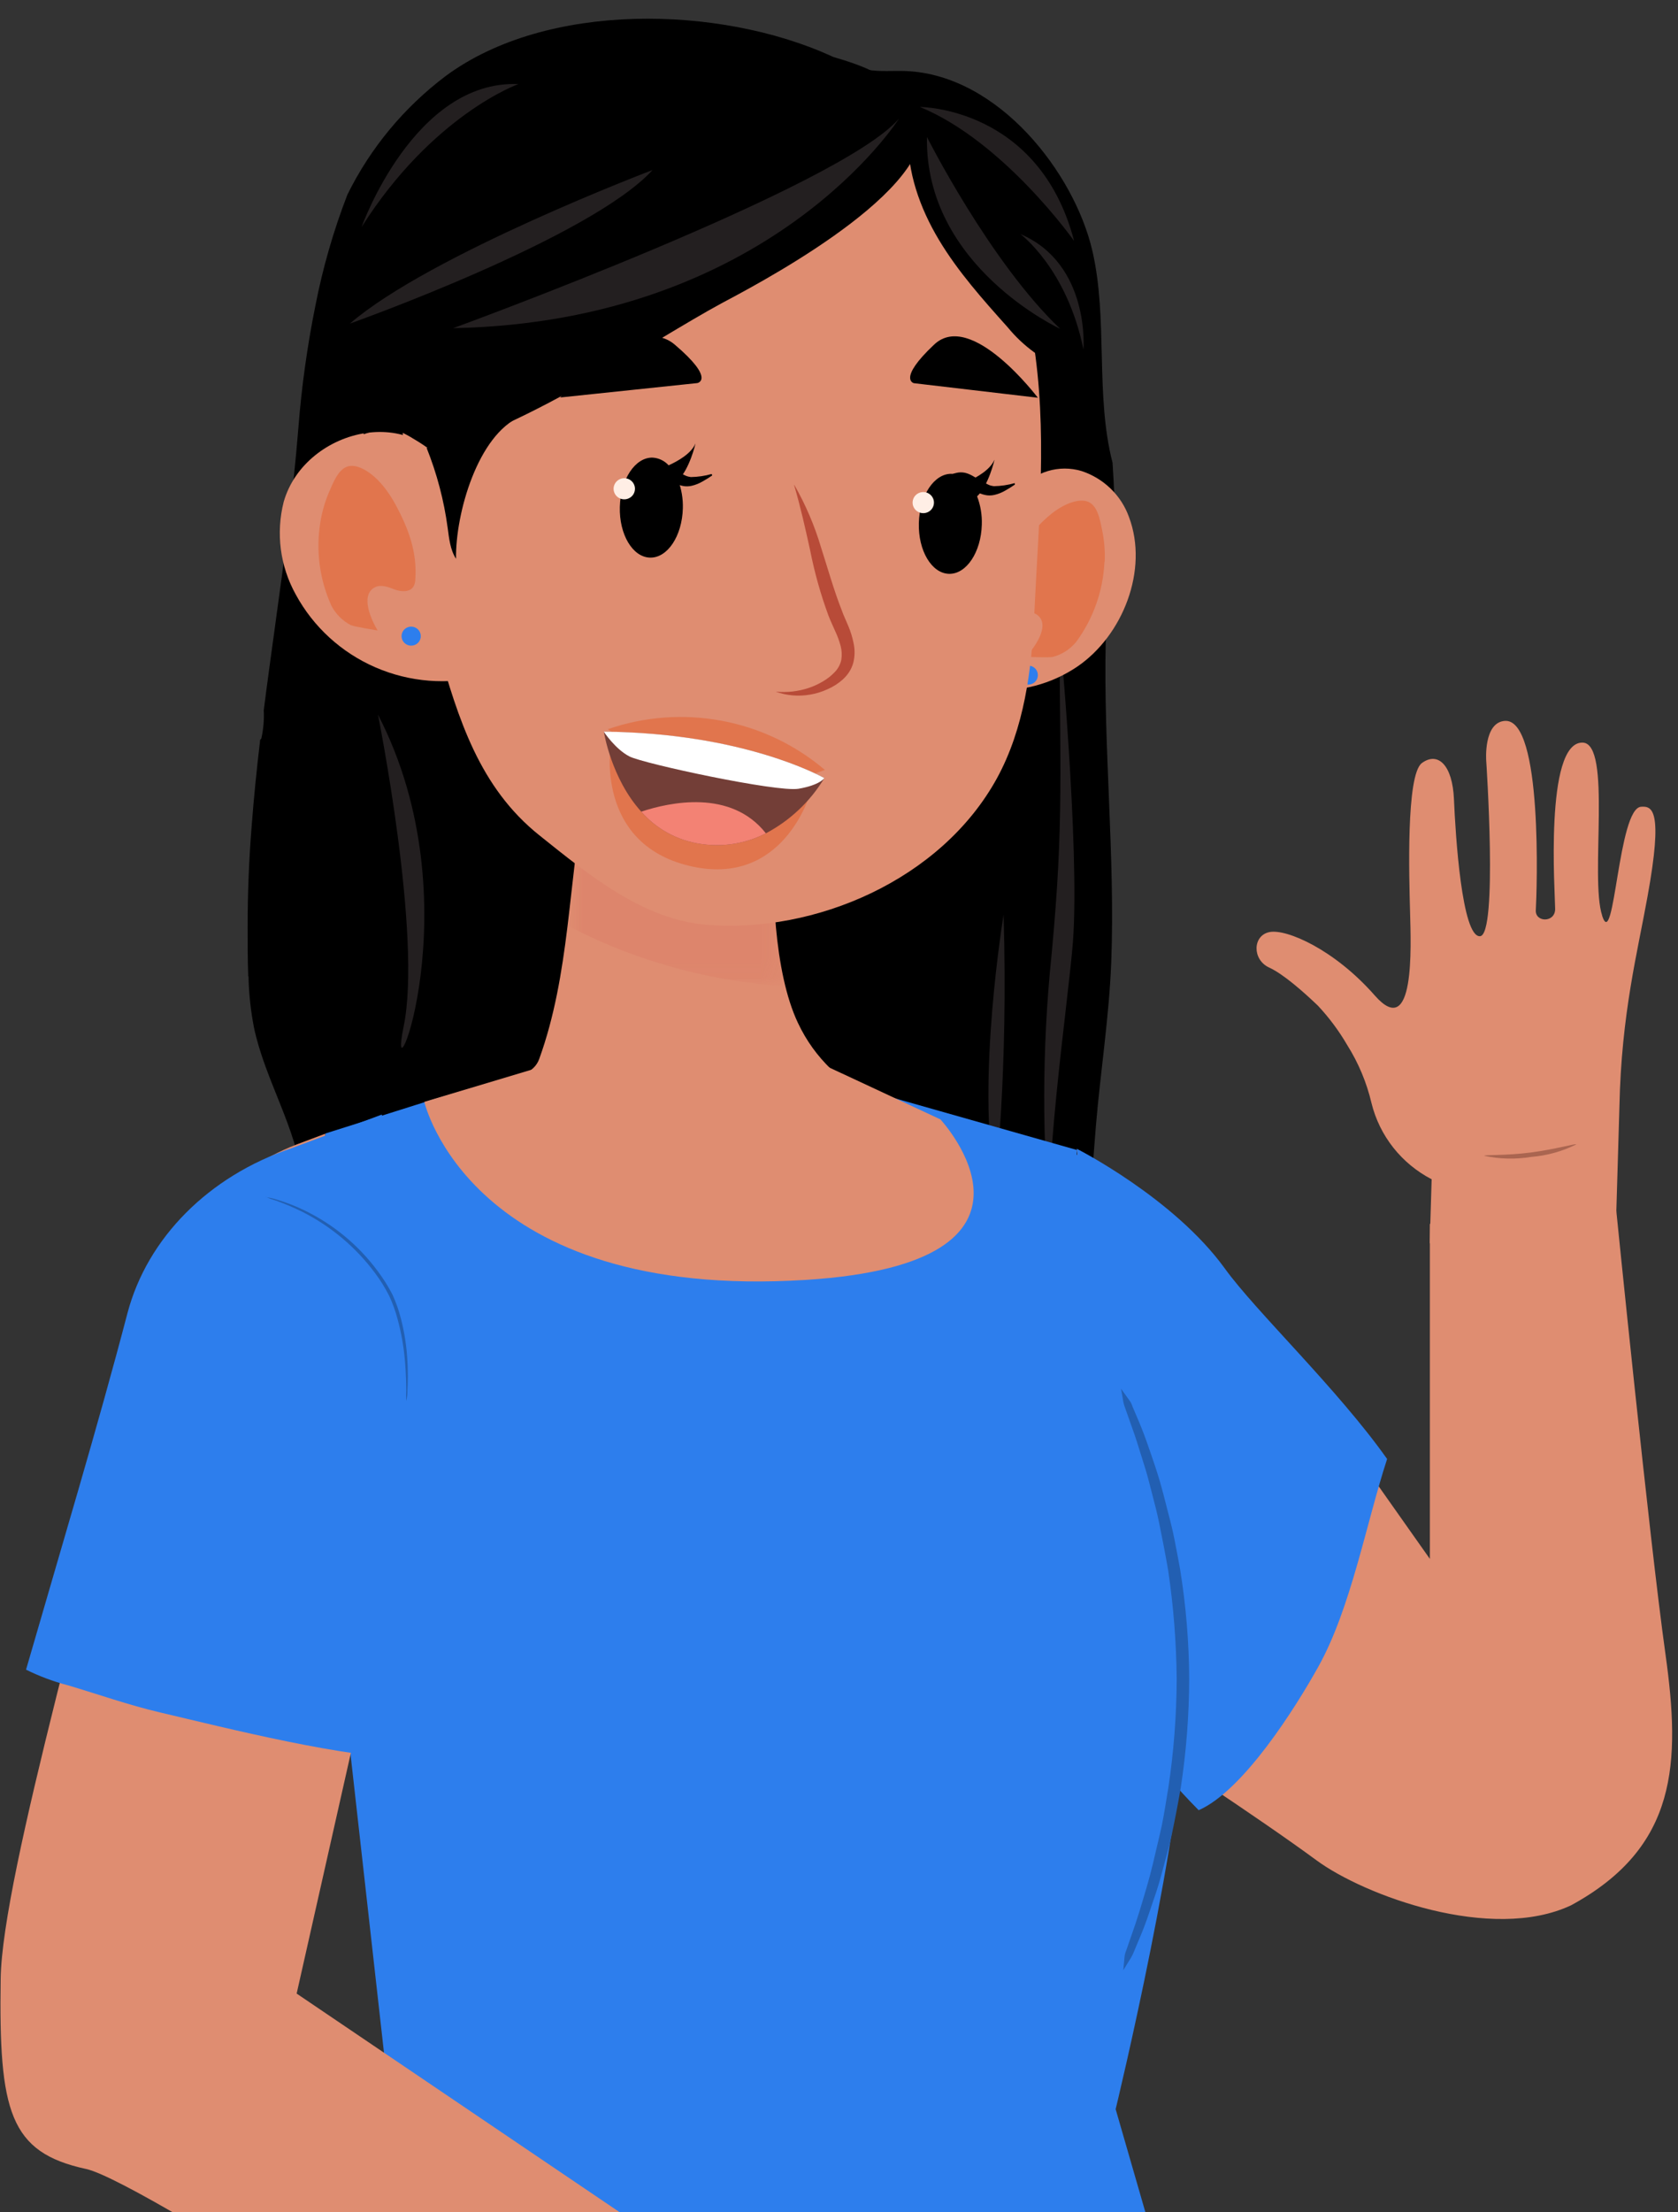 <svg width="85" height="112" viewBox="0 0 85 112" fill="none" xmlns="http://www.w3.org/2000/svg">
<rect x="0" y="0" width="85" height="112" fill="#333333" stroke="none"/>
<path d="M12.544 46.936C12.544 47.754 12.544 48.589 12.574 49.423C12.58 49.429 12.585 49.437 12.588 49.446C12.592 49.455 12.593 49.464 12.592 49.473C12.592 49.511 12.592 49.548 12.592 49.588C12.617 50.403 12.708 51.215 12.863 52.016C13.423 54.689 15.027 57.095 15.33 59.838C15.497 61.367 15.108 62.846 14.721 64.319C14.394 65.554 14.031 66.786 13.783 68.04C18.348 68.339 22.979 68.232 27.52 68.264C29.8 68.281 32.083 68.353 34.365 68.345C36.733 68.334 39.099 68.269 41.462 68.15C45.89 67.928 50.304 67.524 54.699 66.995C55.062 63.685 55.24 60.351 55.511 57.034C55.743 54.264 56.181 51.511 56.29 48.733C56.395 46.027 56.29 43.319 56.181 40.617C56.073 37.914 55.949 35.181 56.011 32.463C56.06 30.506 56.231 28.555 56.522 26.619C56.465 25.549 56.425 24.48 56.357 23.432C55.467 19.978 56.138 16.152 55.332 12.688C54.415 8.755 50.591 3.802 45.906 3.598C45.246 3.572 44.578 3.644 43.932 3.529C43.288 3.373 42.668 3.136 42.085 2.826C36.448 0.275 27.704 0.051 22.576 3.85C20.464 5.441 18.759 7.499 17.596 9.859C16.89 11.687 16.347 13.573 15.973 15.495C15.561 17.538 15.274 19.604 15.113 21.681C14.843 25.049 14.388 28.402 13.926 31.752C13.734 33.155 13.539 34.556 13.361 35.959C13.385 36.438 13.344 36.917 13.239 37.384C13.237 37.398 13.23 37.411 13.22 37.42C13.21 37.429 13.196 37.435 13.182 37.435C13.009 38.892 12.86 40.349 12.749 41.812C12.611 43.522 12.544 45.225 12.544 46.936Z" fill="black"/>
<path d="M50.837 46.319C50.837 46.319 49.441 54.748 50.412 59.839C50.412 59.839 51.078 54.396 50.837 46.319Z" fill="#231F20"/>
<path d="M53.656 31.735C53.656 31.735 54.702 42.849 54.353 47.645C54.142 50.545 52.679 60.276 53.307 63.201C52.81 58.615 52.763 53.993 53.166 49.398C53.864 42.381 53.726 40.157 53.656 31.735Z" fill="#231F20"/>
<path d="M19.146 36.182C19.146 36.182 21.394 47.41 20.447 51.971C19.5 56.531 24.117 45.771 19.146 36.182Z" fill="#231F20"/>
<path d="M68.59 86.34C67.394 86.469 66.187 86.469 64.99 86.34C66.187 86.211 67.394 86.211 68.59 86.34Z" fill="#455A64"/>
<path d="M81.159 46.359C80.524 44.451 81.673 37.609 80.159 37.599C78.225 37.58 78.779 45.319 78.777 46.025C78.774 46.731 77.76 46.707 77.797 46.084C77.849 45.186 78.171 36.345 76.221 36.5C75.139 36.586 75.285 38.516 75.285 38.516C75.285 38.516 75.882 47.359 74.968 47.402C74.054 47.445 73.727 42.285 73.651 40.47C73.578 38.732 72.84 38.04 72.028 38.633C71.217 39.227 71.382 44.451 71.428 46.196C71.474 47.942 71.679 52.725 69.637 50.399C67.595 48.073 65.175 47.025 64.312 47.191C63.449 47.357 63.419 48.589 64.293 48.99C65.001 49.313 66.019 50.209 66.757 50.915C67.327 51.524 67.826 52.195 68.245 52.914C68.816 53.821 69.231 54.815 69.475 55.855C69.677 56.674 70.053 57.441 70.578 58.106C71.103 58.77 71.765 59.316 72.521 59.708L72.423 62.95L81.852 62.148L82.033 56.018C82.13 51.332 82.958 48.177 83.456 45.392C84.267 40.949 83.677 40.812 83.136 40.847C81.963 40.887 81.784 48.239 81.162 46.381" fill="#DF8D71"/>
<path d="M79.847 57.943C79.133 58.298 78.356 58.513 77.559 58.576C76.771 58.707 75.965 58.688 75.185 58.52C75.185 58.456 76.245 58.52 77.53 58.354C78.814 58.188 79.829 57.881 79.847 57.943Z" fill="#AA6550"/>
<path d="M54.545 58.224C54.545 58.224 59.457 60.705 62.042 64.276C64.628 67.848 72.431 78.929 72.431 78.929V61.966L81.86 61.164C81.86 61.164 83.545 77.908 84.367 83.765C85.132 89.245 84.995 93.528 79.58 96.469C75.547 98.362 69.099 95.966 66.686 94.188C63.679 91.975 58.145 88.374 58.145 88.374L54.545 58.224Z" fill="#DF8D71"/>
<path d="M66.776 84.395C68.436 81.422 69.21 77.1 70.265 73.87C67.766 70.333 63.598 66.385 62.042 64.222C59.457 60.65 54.545 58.164 54.545 58.164L58.145 88.314C58.145 88.314 58.207 89.116 60.72 91.653C63 90.651 65.645 86.424 66.776 84.395Z" fill="#2D7EED"/>
<path d="M54.545 58.223L44.191 55.285L30.246 53.606L28.063 54.301L33.332 86.81L30.96 119.649H55.237L54.545 58.223Z" fill="#2D7EED"/>
<path d="M44.689 57.023L54.677 58.487L56.717 65.096C56.717 65.096 60.046 79.749 60.046 85.988C60.046 92.228 56.514 106.79 56.514 106.79L60.227 119.651H50.55L50.531 114.572L49.498 78.867L48.356 57.212L44.689 57.023Z" fill="#2D7EED"/>
<path d="M57.142 99.066C57.193 98.98 57.237 98.891 57.274 98.799C57.361 98.601 57.469 98.331 57.61 97.997C57.75 97.663 57.921 97.219 58.083 96.719C58.245 96.219 58.462 95.65 58.624 95.013C58.786 94.377 59.008 93.677 59.165 92.933C59.322 92.19 59.481 91.378 59.627 90.528C59.908 88.696 60.051 86.846 60.055 84.994C60.048 83.147 59.898 81.303 59.606 79.478C59.449 78.634 59.314 77.829 59.119 77.072C58.924 76.316 58.759 75.629 58.578 74.993C58.397 74.356 58.186 73.79 58.015 73.29C57.845 72.79 57.683 72.362 57.537 72.012C57.391 71.662 57.266 71.407 57.196 71.21C57.163 71.114 57.115 71.024 57.055 70.942C57.072 71.039 57.099 71.134 57.134 71.226C57.207 71.429 57.299 71.699 57.42 72.028C57.542 72.357 57.691 72.806 57.853 73.311C58.015 73.816 58.205 74.38 58.364 75.017C58.524 75.653 58.724 76.353 58.876 77.091C59.027 77.829 59.187 78.639 59.333 79.497C59.602 81.323 59.746 83.165 59.763 85.01C59.762 86.851 59.627 88.69 59.357 90.511C59.216 91.359 59.1 92.158 58.919 92.918C58.738 93.677 58.589 94.361 58.418 94.995C58.248 95.628 58.067 96.2 57.921 96.7C57.775 97.2 57.62 97.633 57.493 97.986C57.366 98.339 57.288 98.593 57.223 98.788C57.184 98.873 57.16 98.963 57.15 99.055" fill="#225FB2"/>
<path d="M56.901 99.754L56.966 99.065C56.976 98.963 57.003 98.864 57.044 98.77C57.074 98.688 57.106 98.594 57.142 98.487C57.177 98.38 57.25 98.169 57.323 97.966C57.453 97.61 57.593 97.18 57.748 96.683C57.793 96.522 57.845 96.354 57.899 96.18C58.01 95.808 58.132 95.407 58.245 94.98C58.359 94.552 58.448 94.178 58.548 93.737C58.61 93.469 58.675 93.189 58.745 92.902C58.894 92.293 58.997 91.651 59.108 90.972L59.184 90.513C59.458 88.69 59.599 86.85 59.606 85.008C59.589 83.165 59.444 81.326 59.173 79.504C59.029 78.667 58.87 77.859 58.718 77.114C58.613 76.592 58.483 76.106 58.361 75.635C58.307 75.432 58.256 75.231 58.207 75.039C58.096 74.601 57.969 74.202 57.847 73.817C57.793 73.651 57.742 73.491 57.696 73.336C57.545 72.831 57.382 72.384 57.266 72.058C57.196 71.868 57.139 71.697 57.087 71.55C57.036 71.403 57.012 71.334 56.979 71.246C56.942 71.151 56.915 71.052 56.898 70.951L56.787 70.312L57.209 70.901C57.277 70.99 57.328 71.091 57.361 71.197L57.401 71.294C57.48 71.475 57.577 71.703 57.699 71.994C57.858 72.376 58.023 72.796 58.183 73.277L58.278 73.545C58.424 73.97 58.589 74.448 58.743 74.969C58.875 75.419 58.997 75.894 59.124 76.4C59.178 76.614 59.235 76.83 59.292 77.052C59.451 77.662 59.562 78.303 59.692 78.98L59.779 79.458C60.075 81.285 60.229 83.131 60.239 84.981C60.235 86.836 60.092 88.689 59.811 90.523C59.679 91.293 59.527 92.079 59.349 92.929C59.232 93.477 59.078 93.985 58.951 94.477C58.902 94.662 58.851 94.841 58.805 95.012C58.681 95.474 58.535 95.91 58.399 96.295C58.348 96.442 58.299 96.584 58.256 96.72C58.072 97.279 57.896 97.728 57.78 98.003L57.634 98.351C57.561 98.53 57.499 98.682 57.444 98.805C57.406 98.905 57.36 99.001 57.307 99.094L56.901 99.754Z" fill="#225FB2"/>
<path d="M16.476 57.392L21.937 55.668L30.03 53.294L31.382 53.877L32.837 53.529C32.026 54.887 28.223 55.155 28.526 56.703L33.984 84.866L32.745 105.451L30.96 119.652H13.025L19.517 104.521L16.33 76.103L16.476 57.392Z" fill="#2D7EED"/>
<path d="M29.01 53.454C29.009 53.504 29.016 53.554 29.029 53.602L29.01 53.454Z" fill="#B78876"/>
<path d="M15.043 57.939C13.23 58.634 11.617 59.758 10.346 61.213C9.075 62.668 8.185 64.408 7.754 66.282C4.935 78.575 0.102 94.92 0.034 100.194C-0.063 106.91 0.478 108.979 4.362 109.818C7.429 110.487 30.035 125.46 30.035 125.46L41.395 118.777L15.027 100.937L19.522 80.991L16.468 57.404L15.043 57.939Z" fill="#DF8D71"/>
<path d="M3.424 85.323C4.981 85.785 6.518 86.331 8.105 86.702C11.519 87.504 17.572 89.044 21.066 89.039L19.865 81.176L19.341 56.432L14.764 58.137C10.567 59.549 7.462 62.682 6.458 66.481C4.981 72.132 3.021 78.642 1.319 84.537C1.99 84.869 2.693 85.133 3.418 85.323" fill="#2D7EED"/>
<path d="M13.477 60.607C13.643 60.68 13.814 60.742 13.988 60.792C14.45 60.957 14.902 61.15 15.341 61.369C16.782 62.104 18.031 63.158 18.992 64.449C19.265 64.812 19.506 65.199 19.711 65.604C19.89 65.987 20.034 66.385 20.141 66.794C20.331 67.494 20.456 68.21 20.515 68.932C20.566 69.542 20.577 70.034 20.579 70.403C20.566 70.581 20.566 70.759 20.579 70.937C20.621 70.762 20.641 70.583 20.639 70.403C20.666 69.913 20.666 69.422 20.639 68.932C20.603 68.204 20.494 67.481 20.312 66.775C20.206 66.355 20.062 65.945 19.882 65.55C19.668 65.135 19.419 64.738 19.138 64.364C18.164 63.044 16.878 61.981 15.392 61.268C14.945 61.053 14.482 60.875 14.007 60.733C13.831 60.676 13.65 60.636 13.466 60.615" fill="#225FB2"/>
<path d="M27.728 58.189C28.66 58.529 29.614 58.804 30.584 59.012C32.592 59.506 34.655 59.746 36.724 59.726C37.021 59.726 37.343 59.726 37.681 59.705C38.79 59.504 39.876 59.2 40.927 58.798C42.019 58.423 43.046 57.882 43.97 57.194C44.24 56.948 44.486 56.678 44.73 56.406C44.737 56.392 44.747 56.38 44.76 56.371L44.795 56.333C44.806 56.32 44.821 56.312 44.838 56.309C44.852 56.309 44.508 56.285 44.519 56.272C44.53 56.258 44.551 56.005 44.565 55.983C42.634 54.785 41.289 53.639 40.416 51.783C39.207 49.222 39.044 44.768 39.282 41.985C39.337 41.357 34.701 40.242 34.144 40.13C32.654 39.814 31.112 39.836 29.632 40.194C28.785 44.648 28.872 49.324 27.311 53.625C26.835 54.933 24.409 54.558 23.574 55.604C24.385 55.927 26.895 57.876 27.723 58.194" fill="#DF8D71"/>
<g style="mix-blend-mode:multiply" opacity="0.16">
<mask id="mask0_624_3579" style="mask-type:luminance" maskUnits="userSpaceOnUse" x="28" y="39" width="12" height="11">
<path d="M39.802 39.902H28.756V49.941H39.802V39.902Z" fill="white"/>
</mask>
<g mask="url(#mask0_624_3579)">
<mask id="mask1_624_3579" style="mask-type:luminance" maskUnits="userSpaceOnUse" x="28" y="39" width="12" height="11">
<path d="M39.802 39.902H28.756V49.941H39.802V39.902Z" fill="white"/>
</mask>
<g mask="url(#mask1_624_3579)">
<path d="M31.774 48.222C30.741 47.831 29.733 47.378 28.756 46.864C29.026 44.632 29.221 42.383 29.637 40.181C31.117 39.822 32.66 39.8 34.149 40.117C34.714 40.229 39.35 41.343 39.288 41.972C39.099 44.169 39.163 47.404 39.794 49.933C37.046 49.762 34.34 49.182 31.766 48.214" fill="#D45B51"/>
</g>
</g>
</g>
<path d="M51.654 24.798C52.021 24.351 52.516 24.021 53.073 23.852C53.631 23.683 54.227 23.682 54.786 23.849C55.34 24.031 55.844 24.335 56.261 24.74C56.678 25.144 56.996 25.636 57.19 26.18C58.194 28.854 56.874 32.179 54.575 33.749C53.264 34.637 51.685 35.054 50.101 34.93" fill="#DF8D71"/>
<path d="M52.573 34.179C52.574 34.274 52.546 34.367 52.492 34.447C52.439 34.527 52.363 34.589 52.274 34.626C52.185 34.662 52.087 34.672 51.992 34.654C51.898 34.635 51.811 34.589 51.742 34.522C51.674 34.454 51.628 34.368 51.609 34.275C51.59 34.181 51.6 34.084 51.637 33.996C51.675 33.908 51.737 33.833 51.818 33.78C51.898 33.727 51.993 33.7 52.089 33.7C52.218 33.7 52.341 33.751 52.432 33.84C52.522 33.93 52.573 34.052 52.573 34.179Z" fill="#2D7EED"/>
<path d="M55.959 28.444C55.982 27.913 55.94 27.381 55.832 26.859C55.651 25.966 55.486 25.103 54.374 25.41C53.617 25.621 52.89 26.271 52.395 26.859C51.521 27.899 50.85 28.944 50.653 30.316C50.618 30.447 50.618 30.585 50.653 30.717C50.777 31.038 51.213 31.091 51.556 31.048C51.9 31.005 52.292 30.931 52.56 31.147C53.228 31.682 52.37 32.829 51.97 33.256C51.97 33.256 53.171 33.307 53.349 33.256C53.807 33.13 54.213 32.867 54.513 32.502C55.383 31.32 55.881 29.91 55.946 28.45" fill="#E1754D"/>
<path d="M22.432 9.347C23.257 7.889 24.474 6.686 25.948 5.871C29.913 3.692 34.736 3.23 39.172 3.877C42.566 4.371 46.19 5.513 48.6 8.055C50.834 10.416 51.816 14.054 52.325 17.169C53.079 21.791 52.611 26.384 52.395 31.041C52.262 33.92 51.886 36.869 50.502 39.403C47.656 44.582 41.252 47.266 35.799 46.825C32.58 46.557 29.878 44.338 27.325 42.296C24.285 39.871 23.211 36.393 22.186 32.773C21.055 28.795 20.525 24.665 20.323 20.543C20.141 16.827 20.504 12.632 22.435 9.333" fill="#DF8D71"/>
<path d="M23.046 24.547C21.45 20.243 15.473 21.574 14.372 25.405C13.969 26.988 14.185 28.663 14.978 30.094C15.868 31.739 17.291 33.04 19.019 33.79C20.747 34.539 22.68 34.693 24.507 34.227" fill="#DF8D71"/>
<path d="M16.233 26.404C16.321 25.879 16.472 25.367 16.684 24.878C17.047 24.041 17.388 23.228 18.41 23.755C19.111 24.113 19.687 24.896 20.049 25.57C20.687 26.765 21.131 27.925 21.039 29.313C21.041 29.449 21.008 29.584 20.942 29.703C20.755 29.992 20.32 29.971 19.99 29.845C19.66 29.719 19.294 29.578 18.986 29.738C18.221 30.136 18.824 31.422 19.13 31.922C19.13 31.922 17.945 31.73 17.777 31.655C17.356 31.437 17.012 31.096 16.793 30.679C16.185 29.346 15.99 27.866 16.23 26.423" fill="#E1754D"/>
<path d="M50.369 23.287C50.158 23.784 49.493 24.164 49.017 24.381C48.809 24.149 48.517 24.009 48.206 23.99C47.324 23.969 46.583 25.084 46.545 26.482C46.507 27.88 47.194 29.032 48.073 29.054C48.952 29.075 49.696 27.96 49.734 26.562C49.751 26.074 49.67 25.588 49.496 25.132C50.083 24.565 50.375 23.287 50.375 23.287" fill="black"/>
<path d="M35.223 22.467C35.012 22.964 34.346 23.344 33.87 23.56C33.663 23.329 33.371 23.189 33.059 23.17C32.177 23.148 31.436 24.263 31.398 25.662C31.36 27.06 32.047 28.212 32.929 28.233C33.811 28.255 34.552 27.14 34.59 25.742C34.605 25.254 34.523 24.768 34.349 24.311C34.936 23.745 35.228 22.467 35.228 22.467" fill="black"/>
<path d="M47.31 25.448C47.31 25.553 47.278 25.657 47.219 25.745C47.159 25.833 47.075 25.901 46.976 25.942C46.877 25.982 46.768 25.993 46.663 25.972C46.559 25.951 46.462 25.901 46.386 25.826C46.311 25.751 46.259 25.656 46.238 25.552C46.218 25.448 46.228 25.341 46.269 25.243C46.31 25.145 46.38 25.062 46.468 25.003C46.557 24.944 46.662 24.913 46.769 24.913C46.912 24.913 47.05 24.969 47.151 25.07C47.253 25.17 47.31 25.306 47.31 25.448Z" fill="#FFEEE5"/>
<path d="M21.315 32.206C21.316 32.301 21.287 32.395 21.234 32.474C21.181 32.554 21.105 32.616 21.016 32.653C20.927 32.69 20.829 32.699 20.734 32.681C20.639 32.662 20.552 32.617 20.484 32.549C20.416 32.482 20.369 32.396 20.351 32.302C20.332 32.208 20.342 32.111 20.379 32.023C20.416 31.935 20.479 31.86 20.559 31.808C20.64 31.755 20.734 31.727 20.831 31.727C20.959 31.727 21.082 31.778 21.173 31.868C21.264 31.957 21.315 32.079 21.315 32.206Z" fill="#2D7EED"/>
<path d="M40.235 24.55C40.806 25.547 41.26 26.607 41.587 27.707C41.936 28.792 42.236 29.878 42.645 30.915C42.693 31.046 42.745 31.182 42.801 31.3L42.969 31.69C43.089 31.972 43.179 32.265 43.239 32.565C43.309 32.889 43.305 33.225 43.226 33.548C43.181 33.715 43.111 33.873 43.018 34.019C42.928 34.159 42.819 34.286 42.696 34.398C42.464 34.608 42.197 34.778 41.909 34.901C41.633 35.028 41.341 35.118 41.041 35.168C40.455 35.273 39.852 35.221 39.293 35.019C39.855 35.074 40.422 35.011 40.957 34.834C41.214 34.749 41.46 34.636 41.692 34.497C41.917 34.366 42.121 34.203 42.298 34.014C42.458 33.844 42.568 33.636 42.617 33.409C42.655 33.174 42.643 32.934 42.582 32.704C42.514 32.45 42.424 32.203 42.312 31.966L42.139 31.578C42.079 31.444 42.02 31.311 41.968 31.174C41.571 30.096 41.26 28.989 41.038 27.862C40.794 26.755 40.551 25.662 40.227 24.563" fill="#B84B38"/>
<path d="M36.05 23.999C35.708 24.096 35.354 24.148 34.998 24.154C34.927 24.146 34.858 24.13 34.79 24.108C34.722 24.082 34.656 24.05 34.593 24.015C34.441 23.932 34.279 23.841 34.117 23.747C34.033 23.699 33.952 23.648 33.859 23.6C33.756 23.544 33.645 23.502 33.53 23.475C33.396 23.447 33.258 23.447 33.124 23.475C33.015 23.496 32.909 23.529 32.807 23.574C32.601 23.657 32.416 23.786 32.267 23.951C32.186 24.038 32.123 24.141 32.083 24.253C32.038 24.364 32.038 24.488 32.083 24.6H32.158C32.252 24.471 32.392 24.383 32.55 24.354C32.7 24.314 32.853 24.284 33.008 24.266L33.229 24.242C33.297 24.242 33.367 24.242 33.375 24.242C33.527 24.265 33.676 24.302 33.822 24.352C33.995 24.405 34.165 24.474 34.363 24.539C34.468 24.579 34.578 24.606 34.69 24.619C34.805 24.63 34.921 24.622 35.033 24.598C35.231 24.552 35.421 24.476 35.596 24.373C35.766 24.279 35.923 24.178 36.077 24.073L36.05 23.999Z" fill="black"/>
<path d="M51.41 24.535C51.254 24.64 51.099 24.741 50.929 24.835C50.754 24.938 50.565 25.014 50.366 25.059C50.254 25.084 50.138 25.091 50.023 25.081C49.911 25.068 49.801 25.041 49.696 25.001C49.509 24.936 49.339 24.867 49.155 24.814C49.009 24.764 48.858 24.727 48.706 24.704C48.706 24.704 48.63 24.704 48.562 24.704L48.338 24.728C48.184 24.747 48.033 24.776 47.883 24.816C47.726 24.845 47.585 24.933 47.491 25.062H47.434C47.39 24.951 47.39 24.828 47.434 24.717C47.474 24.606 47.536 24.503 47.616 24.415C47.764 24.249 47.949 24.119 48.157 24.035C48.258 23.991 48.364 23.958 48.473 23.937C48.607 23.909 48.745 23.909 48.879 23.937C48.994 23.964 49.105 24.007 49.209 24.062C49.301 24.11 49.382 24.161 49.466 24.209C49.628 24.308 49.788 24.399 49.942 24.477C50.005 24.512 50.07 24.543 50.136 24.57C50.204 24.592 50.274 24.607 50.345 24.616C50.702 24.61 51.056 24.558 51.4 24.461L51.41 24.535Z" fill="black"/>
<path d="M32.164 24.748C32.164 24.853 32.132 24.957 32.073 25.045C32.013 25.133 31.929 25.201 31.83 25.241C31.731 25.282 31.622 25.293 31.517 25.272C31.412 25.251 31.316 25.2 31.24 25.126C31.165 25.051 31.113 24.956 31.092 24.852C31.071 24.748 31.082 24.641 31.123 24.543C31.164 24.445 31.233 24.362 31.322 24.303C31.411 24.244 31.516 24.213 31.623 24.213C31.766 24.213 31.904 24.269 32.005 24.369C32.107 24.47 32.164 24.606 32.164 24.748Z" fill="#FFEEE5"/>
<path d="M46.68 6.426C46.974 9.982 37.843 14.658 36.542 15.361C33.083 17.232 26.505 21.724 22.105 22.729C21.564 22.852 23.563 23.63 23.03 23.474C22.348 23.271 21.818 22.75 21.212 22.378C20.03 21.649 19.738 21.531 18.429 21.985C16.806 15.938 19.422 9.586 24.433 5.841C27.633 3.451 30.257 1.965 34.214 1.564C36.212 1.355 43.288 2.852 44.47 3.788C45.822 4.857 46.574 5.183 46.68 6.434" fill="black"/>
<path d="M46.009 6.816C45.939 8.688 46.596 10.532 47.562 12.145C48.527 13.757 49.793 15.171 51.048 16.574C51.441 17.054 51.896 17.482 52.4 17.847C53.185 18.363 54.137 18.558 55.07 18.67C55.183 18.686 55.34 18.686 55.384 18.587C55.41 18.531 55.417 18.469 55.405 18.408C55.094 15.142 53.95 12.006 52.081 9.295C51.545 8.447 50.837 7.719 50.001 7.156C48.868 6.469 47.491 6.319 46.169 6.186V6.549" fill="black"/>
<path d="M21.613 22.683C22.133 23.982 22.49 25.338 22.676 26.723C22.749 27.257 22.803 27.832 23.1 28.292C23.068 25.977 24.215 22.009 26.365 21.09" fill="black"/>
<path d="M52.573 20.139C52.573 20.139 49.206 15.677 47.326 17.441C45.446 19.206 46.293 19.401 46.293 19.401L52.573 20.139Z" fill="black"/>
<path d="M28.377 20.125C28.377 20.125 32.104 15.682 34.184 17.452C36.264 19.221 35.325 19.395 35.325 19.395L28.377 20.125Z" fill="black"/>
<path d="M22.957 16.615C22.957 16.615 42.593 9.456 45.541 6.002C45.541 6.002 39.034 16.297 22.962 16.615" fill="#231F20"/>
<path d="M46.956 6.938C46.956 6.938 50.139 13.252 53.701 16.647C53.701 16.647 46.837 13.487 46.956 6.938Z" fill="#231F20"/>
<path d="M46.602 5.416C46.602 5.416 52.636 5.416 54.41 12.201C54.41 12.201 50.861 7.172 46.602 5.416Z" fill="#231F20"/>
<path d="M17.726 16.383C17.726 16.383 29.897 12.065 33.056 8.608C33.056 8.608 21.778 12.886 17.726 16.383Z" fill="#231F20"/>
<path d="M51.689 11.851C51.689 11.851 54.055 13.604 54.883 17.7C54.883 17.7 55.24 13.372 51.689 11.851Z" fill="#231F20"/>
<path d="M18.318 11.491C18.318 11.491 20.972 4.04 26.259 4.257C26.259 4.257 21.932 5.796 18.318 11.491Z" fill="#231F20"/>
<path d="M30.936 37.73C30.936 37.73 30.124 42.686 34.909 43.838C39.693 44.99 41.038 40.168 41.038 40.168L30.936 37.73Z" fill="#E1754D"/>
<path d="M41.784 38.983C40.296 37.715 38.497 36.857 36.567 36.495C34.637 36.133 32.644 36.279 30.79 36.92C30.79 36.92 36.294 41.111 41.784 38.983Z" fill="#E1754D"/>
<path d="M41.755 39.4C41.044 40.578 40.022 41.543 38.798 42.191C37.777 42.716 36.612 42.903 35.474 42.725C34.312 42.551 33.252 41.973 32.483 41.095C30.949 39.4 30.59 37.05 30.59 37.05C37.651 37.111 41.598 39.312 41.757 39.397L41.755 39.4Z" fill="#733E37"/>
<path d="M41.755 39.4C41.755 39.4 41.533 39.748 40.453 39.935C39.374 40.122 32.61 38.67 31.888 38.301C31.166 37.932 30.584 37.045 30.584 37.045C37.646 37.106 41.592 39.307 41.752 39.392L41.755 39.4Z" fill="white"/>
<path d="M38.798 42.191C37.777 42.716 36.612 42.904 35.474 42.726C34.312 42.552 33.252 41.974 32.483 41.095C33.892 40.627 37.021 39.932 38.798 42.194" fill="#F38274"/>
<path d="M21.494 55.788L36.25 51.366L47.637 56.675C47.637 56.675 54.399 63.947 40.819 64.803C23.803 65.872 21.494 55.788 21.494 55.788Z" fill="#DF8D71"/>
</svg>
